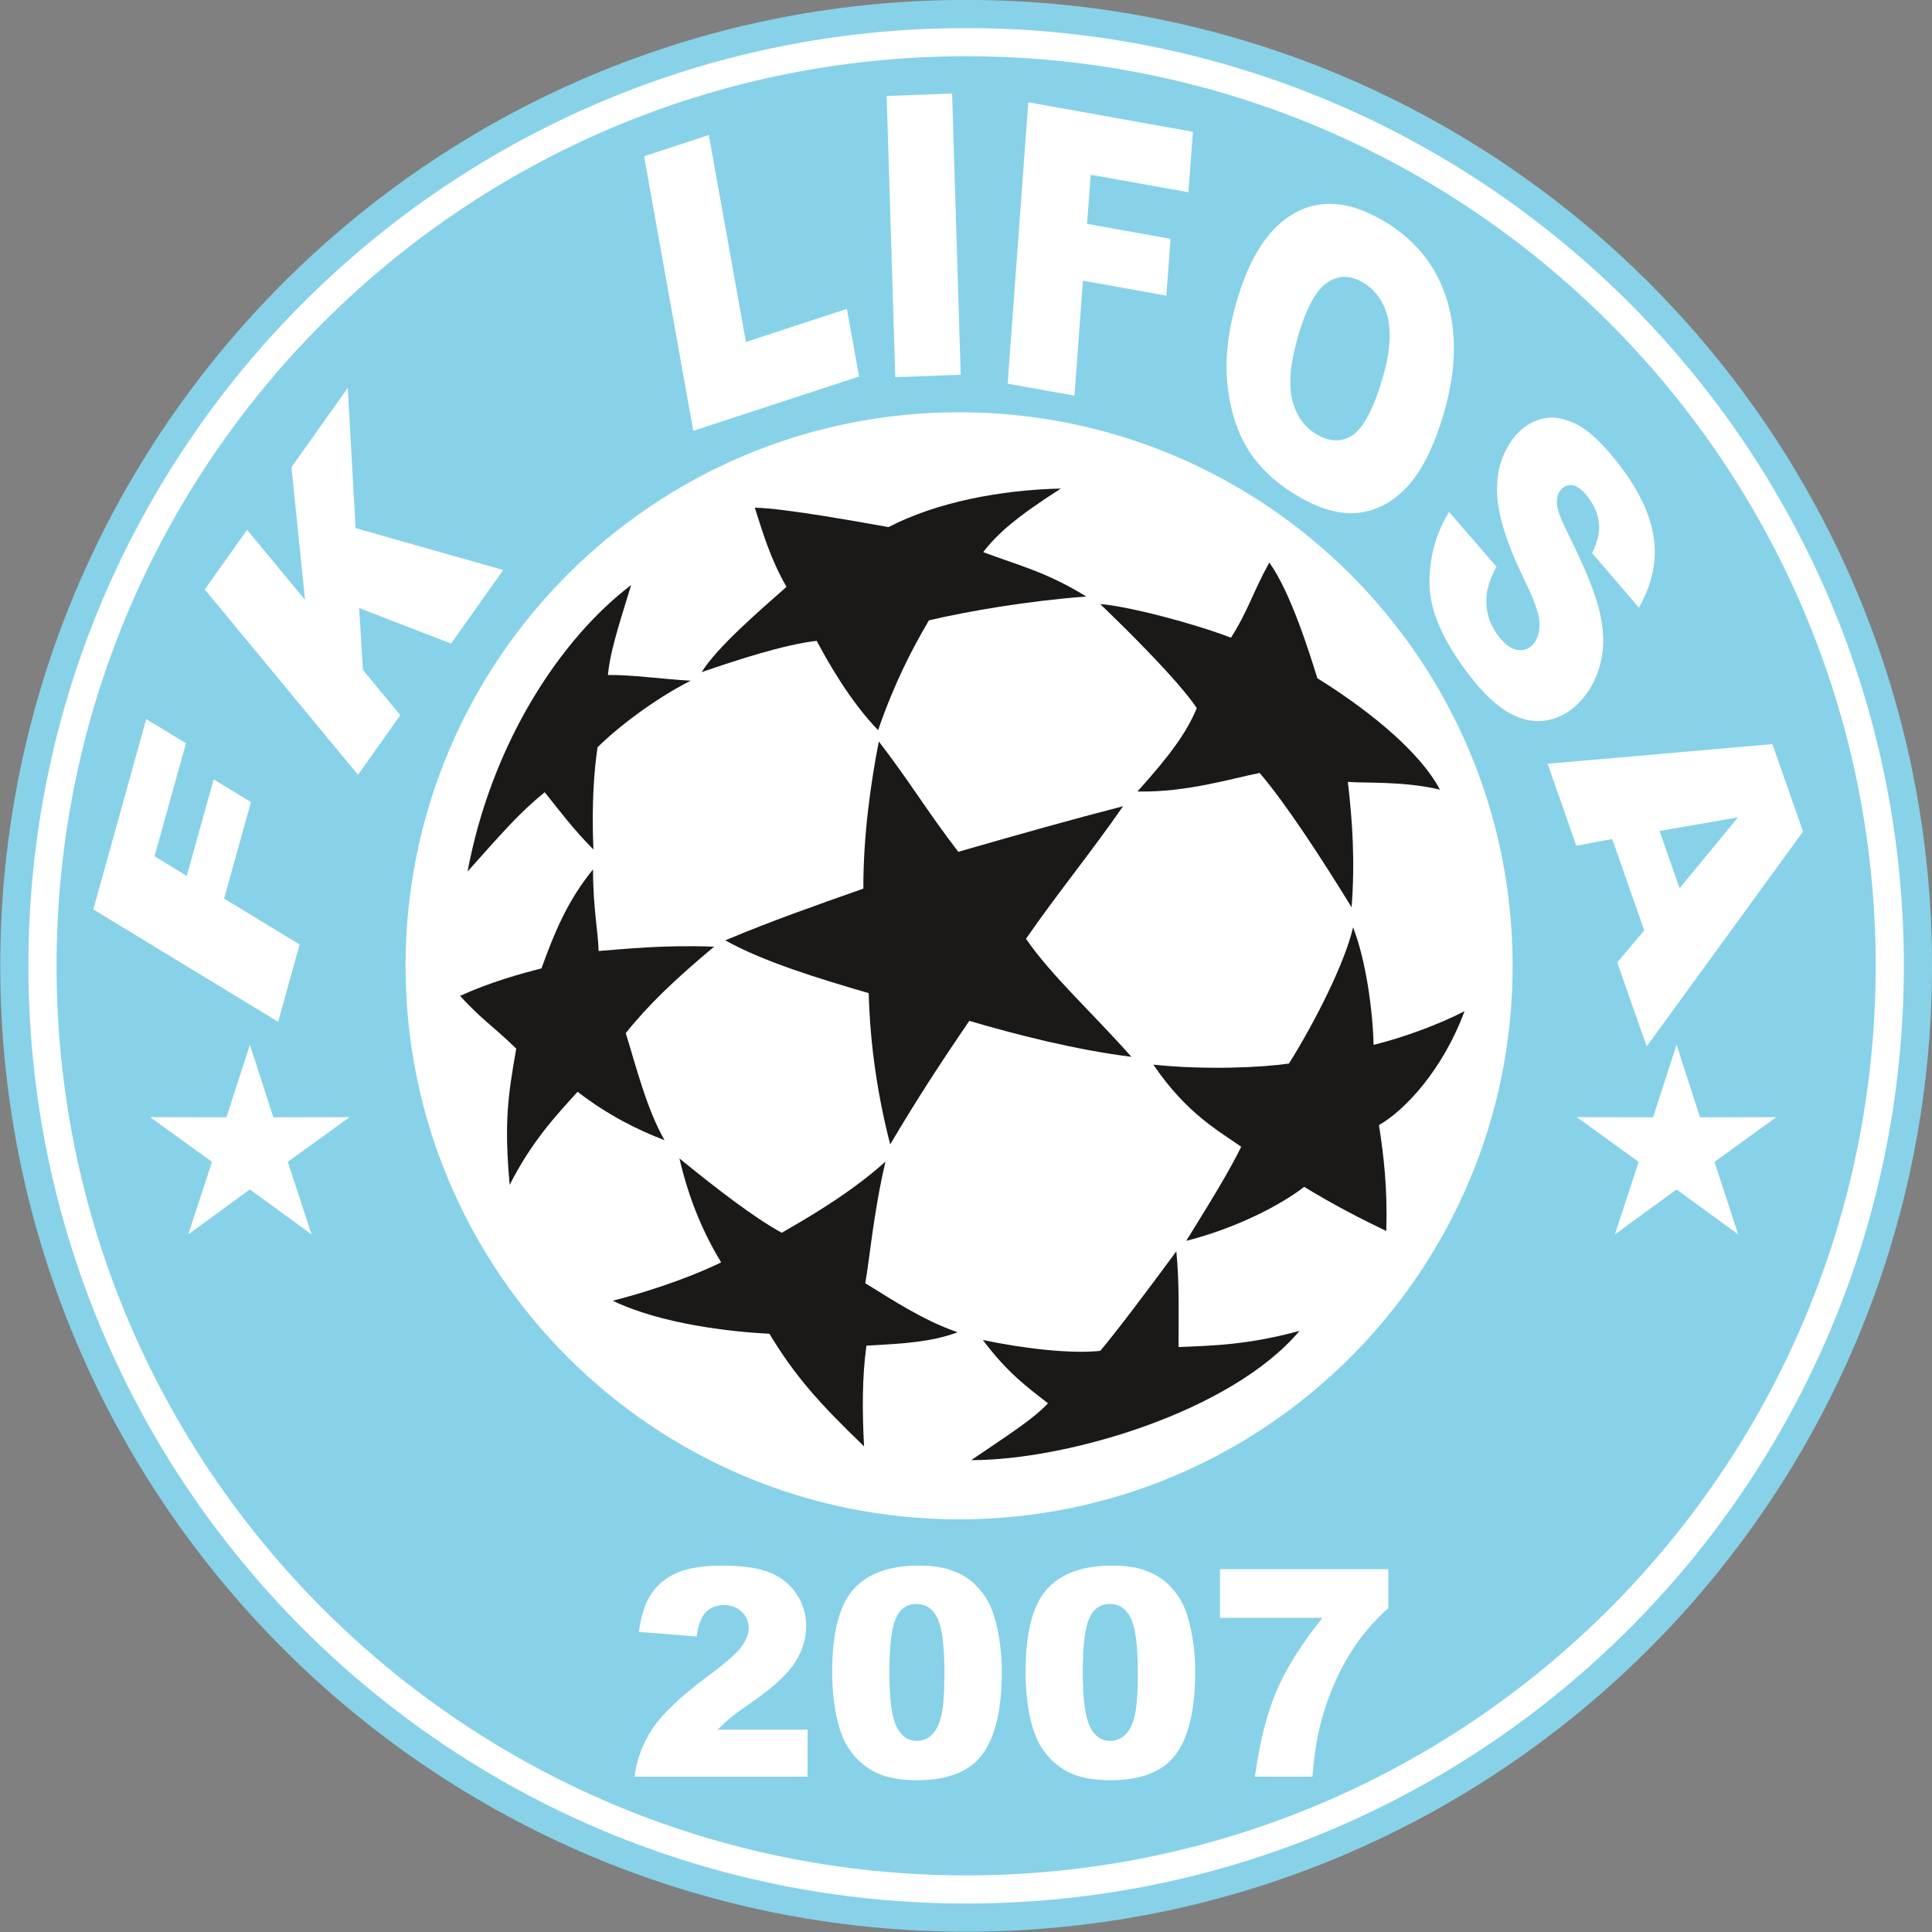 <?xml version="1.0" encoding="UTF-8"?>
<svg xmlns="http://www.w3.org/2000/svg" xmlns:xlink="http://www.w3.org/1999/xlink" width="567pt" height="567pt" viewBox="0 0 567 567" version="1.1">
<rect x="0" y="0" width="567" height="567" fill="#808080" stroke="none"/>
<g id="surface1">
<path style=" stroke:none;fill-rule:evenodd;fill:rgb(52.93%,82.422%,91.014%);fill-opacity:1;" d="M 283.535 -0.02 C 440.062 -0.02 567.004 126.918 567.004 283.445 C 567.004 439.973 440.062 566.91 283.535 566.91 C 127.008 566.91 0.07 439.973 0.07 283.445 C 0.07 126.918 127.008 -0.02 283.535 -0.02 Z M 283.535 -0.02 "/>
<path style=" stroke:none;fill-rule:evenodd;fill:rgb(100%,100%,100%);fill-opacity:1;" d="M 283.535 8.242 C 435.504 8.242 558.738 131.48 558.738 283.445 C 558.738 435.41 435.504 558.645 283.535 558.645 C 131.574 558.645 8.336 435.41 8.336 283.445 C 8.336 131.48 131.574 8.242 283.535 8.242 Z M 283.535 8.242 "/>
<path style=" stroke:none;fill-rule:evenodd;fill:rgb(52.93%,82.422%,91.014%);fill-opacity:1;" d="M 283.535 16.508 C 430.938 16.508 550.473 136.043 550.473 283.445 C 550.473 430.844 430.938 550.383 283.535 550.383 C 136.137 550.383 16.598 430.844 16.598 283.445 C 16.598 136.043 136.137 16.508 283.535 16.508 Z M 283.535 16.508 "/>
<path style=" stroke:none;fill-rule:evenodd;fill:rgb(100%,100%,100%);fill-opacity:1;" d="M 281.469 120.992 C 371.172 120.992 443.922 193.738 443.922 283.445 C 443.922 373.148 371.172 445.895 281.469 445.895 C 191.762 445.895 119.016 373.148 119.016 283.445 C 119.016 193.738 191.762 120.992 281.469 120.992 Z M 281.469 120.992 "/>
<path style=" stroke:none;fill-rule:evenodd;fill:rgb(100%,100%,100%);fill-opacity:1;" d="M 237.004 521.418 L 186.23 521.418 C 186.812 516.398 188.59 511.688 191.535 507.266 C 194.484 502.855 200.016 497.637 208.129 491.621 C 213.09 487.949 216.254 485.141 217.645 483.242 C 219.031 481.328 219.727 479.512 219.727 477.797 C 219.727 475.938 219.031 474.348 217.672 473.031 C 216.297 471.727 214.566 471.059 212.496 471.059 C 210.324 471.059 208.566 471.738 207.191 473.102 C 205.828 474.449 204.906 476.844 204.426 480.293 L 187.48 478.914 C 188.145 474.152 189.363 470.438 191.137 467.754 C 192.91 465.09 195.406 463.031 198.641 461.613 C 201.859 460.184 206.324 459.473 212.039 459.473 C 217.984 459.473 222.621 460.156 225.938 461.5 C 229.242 462.863 231.852 464.945 233.738 467.754 C 235.637 470.578 236.59 473.727 236.59 477.215 C 236.59 480.93 235.496 484.477 233.328 487.852 C 231.156 491.227 227.199 494.941 221.473 498.984 C 218.055 501.336 215.785 502.98 214.637 503.934 C 213.488 504.867 212.129 506.102 210.586 507.617 L 237.004 507.617 Z M 237.004 521.418 "/>
<path style=" stroke:none;fill-rule:evenodd;fill:rgb(100%,100%,100%);fill-opacity:1;" d="M 244.234 490.715 C 244.234 479.145 246.316 471.031 250.488 466.406 C 254.656 461.785 261.008 459.473 269.531 459.473 C 273.633 459.473 277.008 459.969 279.629 460.992 C 282.266 461.996 284.41 463.316 286.066 464.934 C 287.727 466.551 289.047 468.25 289.996 470.039 C 290.965 471.824 291.727 473.91 292.309 476.293 C 293.441 480.844 294.008 485.582 294.008 490.504 C 294.008 501.562 292.137 509.648 288.395 514.766 C 284.664 519.902 278.227 522.453 269.078 522.453 C 263.965 522.453 259.816 521.645 256.656 520 C 253.492 518.367 250.91 515.973 248.883 512.824 C 247.422 510.57 246.273 507.504 245.469 503.621 C 244.645 499.719 244.234 495.422 244.234 490.715 Z M 261.023 490.758 C 261.023 498.516 261.703 503.805 263.078 506.641 C 264.441 509.492 266.441 510.91 269.035 510.91 C 270.754 510.91 272.242 510.301 273.504 509.094 C 274.766 507.887 275.688 505.988 276.281 503.395 C 276.879 500.785 277.176 496.727 277.176 491.211 C 277.176 483.129 276.496 477.684 275.121 474.902 C 273.758 472.121 271.703 470.734 268.949 470.734 C 266.156 470.734 264.129 472.152 262.895 474.988 C 261.648 477.824 261.023 483.086 261.023 490.758 Z M 261.023 490.758 "/>
<path style=" stroke:none;fill-rule:evenodd;fill:rgb(100%,100%,100%);fill-opacity:1;" d="M 300.988 490.715 C 300.988 479.145 303.07 471.031 307.242 466.406 C 311.41 461.785 317.762 459.473 326.285 459.473 C 330.387 459.473 333.762 459.969 336.383 460.992 C 339.02 461.996 341.164 463.316 342.82 464.934 C 344.48 466.551 345.801 468.25 346.754 470.039 C 347.715 471.824 348.48 473.91 349.062 476.293 C 350.195 480.844 350.762 485.582 350.762 490.504 C 350.762 501.562 348.891 509.648 345.148 514.766 C 341.422 519.902 334.98 522.453 325.836 522.453 C 320.715 522.453 316.574 521.645 313.41 520 C 310.246 518.367 307.672 515.973 305.637 512.824 C 304.176 510.57 303.027 507.504 302.223 503.621 C 301.398 499.719 300.988 495.422 300.988 490.715 Z M 317.777 490.758 C 317.777 498.516 318.461 503.805 319.836 506.641 C 321.195 509.492 323.195 510.91 325.789 510.91 C 327.508 510.91 328.996 510.301 330.258 509.094 C 331.52 507.887 332.441 505.988 333.035 503.395 C 333.633 500.785 333.93 496.727 333.93 491.211 C 333.93 483.129 333.254 477.684 331.879 474.902 C 330.512 472.121 328.461 470.734 325.711 470.734 C 322.91 470.734 320.883 472.152 319.648 474.988 C 318.402 477.824 317.777 483.086 317.777 490.758 Z M 317.777 490.758 "/>
<path style=" stroke:none;fill-rule:evenodd;fill:rgb(100%,100%,100%);fill-opacity:1;" d="M 358.039 460.508 L 407.434 460.508 L 407.434 471.938 C 403.137 475.809 399.547 480.008 396.672 484.52 C 393.18 490.004 390.43 496.117 388.402 502.84 C 386.797 508.086 385.719 514.27 385.172 521.418 L 368.297 521.418 C 369.629 511.477 371.715 503.137 374.574 496.402 C 377.426 489.68 381.934 482.477 388.117 474.805 L 358.039 474.805 Z M 358.039 460.508 "/>
<path style=" stroke:none;fill-rule:evenodd;fill:rgb(100%,100%,100%);fill-opacity:1;" d="M 73.34 306.598 L 80.215 327.902 L 102.605 327.859 L 84.465 340.984 L 91.426 362.266 L 73.34 349.07 L 55.246 362.266 L 62.211 340.984 L 44.066 327.859 L 66.461 327.902 Z M 73.34 306.598 "/>
<path style=" stroke:none;fill-rule:evenodd;fill:rgb(100%,100%,100%);fill-opacity:1;" d="M 492.031 306.598 L 498.91 327.902 L 521.301 327.859 L 503.16 340.984 L 510.121 362.266 L 492.031 349.07 L 473.941 362.266 L 480.902 340.984 L 462.762 327.859 L 485.152 327.902 Z M 492.031 306.598 "/>
<path style=" stroke:none;fill-rule:evenodd;fill:rgb(10.594%,9.813%,9.424%);fill-opacity:1;" d="M 257.922 217.602 C 267.398 229.973 271.754 237.617 281.234 249.988 C 299.453 244.742 315.309 240.281 329.594 236.609 C 320.754 249.449 309.945 262.68 301.109 275.516 C 308.523 286.328 320.848 297.488 332.047 310.16 C 315.527 308.082 298.219 303.645 284.473 299.602 C 275.684 312.473 268.863 322.977 261.258 335.852 C 257.715 322.238 255.348 307.055 254.949 291.473 C 239.996 287.09 224.254 282.316 212.84 275.969 C 227.141 269.988 238.684 265.98 253.379 260.789 C 253.316 245.211 255.621 229.238 257.922 217.602 Z M 257.922 217.602 "/>
<path style=" stroke:none;fill-rule:evenodd;fill:rgb(10.594%,9.813%,9.424%);fill-opacity:1;" d="M 221.512 149 C 230.465 149.152 253.32 153.395 260.77 154.691 C 274.848 147.344 293.84 143.766 311.34 143.379 C 298.492 151.598 292.723 156.578 288.547 162.039 C 299.09 166 306.996 167.801 318.805 175.059 C 301.527 176.367 283.992 179.383 272.621 182.059 C 267.316 191.074 262.367 200.82 257.703 214.281 C 249.52 205.836 243.07 194.453 239.684 188.074 C 230.016 189.176 215.965 193.789 205.922 197.258 C 210.371 190.039 222.586 179.484 230.824 172.227 C 226.156 164.191 223.812 156.152 221.512 149 Z M 221.512 149 "/>
<path style=" stroke:none;fill-rule:evenodd;fill:rgb(10.594%,9.813%,9.424%);fill-opacity:1;" d="M 253.586 424.469 C 240.336 411.734 233.234 403.742 225.805 391.43 C 214.922 390.887 194.227 388.68 179.82 381.73 C 194.215 378.066 205.766 373.379 211.637 370.477 C 205.781 360.852 201.855 350.617 199.402 339.98 C 210.262 348.824 221.195 357.277 229.43 361.789 C 236.016 357.973 249.078 350.598 259.871 340.914 C 256.371 355.762 255.215 369.484 253.938 376.594 C 262.227 381.695 271.012 387.523 281.055 390.992 C 273.098 393.922 265.246 394.301 254.281 394.926 C 252.996 404.133 253.031 414.266 253.586 424.469 Z M 253.586 424.469 "/>
<path style=" stroke:none;fill-rule:evenodd;fill:rgb(10.594%,9.813%,9.424%);fill-opacity:1;" d="M 285.016 428.523 C 297.305 420.184 303.027 416.57 307.562 411.844 C 301.539 407.148 295.547 402.801 288.438 393.242 C 300.871 395.895 314.816 397.363 322.91 396.441 C 327.809 390.609 336.398 379.23 345.223 367.238 C 346.195 376.484 345.84 387.812 345.879 395.324 C 355.801 394.938 366.438 394.672 381.391 390.574 C 361.297 414.414 313.109 428.531 285.016 428.523 Z M 285.016 428.523 "/>
<path style=" stroke:none;fill-rule:evenodd;fill:rgb(10.594%,9.813%,9.424%);fill-opacity:1;" d="M 185.227 171.695 C 181.07 185.102 178.973 191.934 178.41 198.098 C 185.629 198.012 193.801 199.266 202.719 199.77 C 191.973 205.145 180.809 213.859 175.371 219.312 C 174.41 225.719 173.59 235.25 174.148 249.312 C 167.977 243.059 164.316 238.023 159.855 232.5 C 152.363 238.637 147.812 243.926 137.215 255.77 C 144.305 218.039 164.477 187.469 185.227 171.695 Z M 185.227 171.695 "/>
<path style=" stroke:none;fill-rule:evenodd;fill:rgb(10.594%,9.813%,9.424%);fill-opacity:1;" d="M 149.574 347.742 C 147.945 329.441 149.02 321.902 151.504 307.742 C 143.648 300.184 142.098 299.898 135.008 292.285 C 143.539 288.34 152.969 285.691 158.91 284.211 C 162.781 273.5 166.539 264.383 174.039 255.145 C 174.059 266.977 175.57 273.438 175.672 279.098 C 182.754 278.574 194.297 277.258 209.578 277.828 C 197.977 287.516 190.059 295.133 183.645 303.207 C 186.547 312.496 189.738 325.418 195.035 334.625 C 187.109 331.613 178.18 327.137 169.504 320.41 C 163.672 326.902 156.254 334.566 149.574 347.742 Z M 149.574 347.742 "/>
<path style=" stroke:none;fill-rule:evenodd;fill:rgb(10.594%,9.813%,9.424%);fill-opacity:1;" d="M 372.52 165.09 C 378.84 173.902 384.359 191.836 386.621 199.051 C 398.812 206.625 415.812 219.109 422.598 231.734 C 411.77 229.199 400.762 229.895 395.566 229.469 C 396.879 240.656 397.715 252.449 396.672 266.273 C 387.594 251.512 377.277 235.727 369.691 226.848 C 362.398 228.23 348.312 232.629 333.82 232.285 C 343.488 221.535 348.289 214.922 351.227 207.809 C 345.816 199.719 330.551 184.609 322.871 177.273 C 331.324 177.926 351.031 183.156 361.258 187.16 C 366.262 179.328 367.605 173.961 372.52 165.09 Z M 372.52 165.09 "/>
<path style=" stroke:none;fill-rule:evenodd;fill:rgb(10.594%,9.813%,9.424%);fill-opacity:1;" d="M 429.812 296.754 C 423.504 313.789 412.496 325.734 404.695 330.188 C 406.117 339.242 407.223 348.832 406.84 361.273 C 399.535 357.766 391.727 353.785 382.742 348.312 C 376.555 353.195 363.309 360.34 348.141 364.156 C 356.176 351.168 360.523 344.074 364.27 336.559 C 358.172 332.18 348.367 327.055 338.488 312.457 C 354.246 314.082 370.656 313.25 378.273 312.133 C 386.004 299.801 394.719 282.504 397.094 272.148 C 400.859 281.715 402.898 296.598 403.117 306.641 C 411.617 304.574 422.434 300.617 429.812 296.754 Z M 429.812 296.754 "/>
<path style=" stroke:none;fill-rule:evenodd;fill:rgb(100%,100%,100%);fill-opacity:1;" d="M 60.094 173.004 L 72.512 155.488 L 89.508 176.039 L 85.539 137.113 L 102.051 113.828 L 104.367 155 L 147.68 167.293 L 132.379 188.879 L 105.406 178.445 L 106.504 196.594 L 117.488 209.879 L 105.07 227.395 Z M 60.094 173.004 "/>
<path style=" stroke:none;fill-rule:evenodd;fill:rgb(100%,100%,100%);fill-opacity:1;" d="M 27.383 266.887 L 42.918 211.035 L 54.578 218.125 L 45.348 251.293 L 54.816 257.055 L 62.695 228.738 L 73.645 235.395 L 65.766 263.711 L 87.93 277.191 L 81.621 299.875 Z M 27.383 266.887 "/>
<path style=" stroke:none;fill-rule:evenodd;fill:rgb(100%,100%,100%);fill-opacity:1;" d="M 189.02 45.859 L 208.023 39.625 L 218.906 100.363 L 248.547 90.641 L 252.102 110.492 L 203.461 126.449 Z M 189.02 45.859 "/>
<path style=" stroke:none;fill-rule:evenodd;fill:rgb(100%,100%,100%);fill-opacity:1;" d="M 260.219 28.176 L 279.422 27.449 L 281.941 109.977 L 262.742 110.703 Z M 260.219 28.176 "/>
<path style=" stroke:none;fill-rule:evenodd;fill:rgb(100%,100%,100%);fill-opacity:1;" d="M 301.781 30.02 L 350.086 38.68 L 348.777 56.426 L 320.094 51.281 L 319.035 65.703 L 343.523 70.094 L 342.301 86.762 L 317.812 82.375 L 315.34 116.117 L 295.719 112.602 Z M 301.781 30.02 "/>
<path style=" stroke:none;fill-rule:evenodd;fill:rgb(100%,100%,100%);fill-opacity:1;" d="M 363.039 88.098 C 366.836 75.246 372.445 66.734 379.852 62.57 C 387.273 58.398 395.715 58.988 405.176 64.328 C 414.883 69.805 421.324 77.543 424.504 87.551 C 427.672 97.527 427.391 108.875 423.652 121.547 C 420.938 130.75 417.551 137.652 413.523 142.242 C 409.492 146.832 404.824 149.547 399.527 150.387 C 394.215 151.215 388.344 149.809 381.867 146.152 C 375.297 142.445 370.27 137.965 366.785 132.703 C 363.32 127.434 361.152 120.992 360.27 113.352 C 359.402 105.723 360.32 97.301 363.039 88.098 Z M 381.035 98.379 C 378.688 106.332 378.09 112.648 379.246 117.363 C 380.41 122.062 382.883 125.488 386.645 127.613 C 390.512 129.793 394.016 129.781 397.133 127.586 C 400.258 125.371 403.133 119.871 405.73 111.07 C 407.922 103.645 408.402 97.609 407.203 92.93 C 405.996 88.273 403.504 84.875 399.699 82.73 C 396.074 80.684 392.645 80.762 389.422 83.004 C 386.195 85.23 383.398 90.367 381.035 98.379 Z M 381.035 98.379 "/>
<path style=" stroke:none;fill-rule:evenodd;fill:rgb(100%,100%,100%);fill-opacity:1;" d="M 425.254 150.234 L 439.191 166.34 C 437.426 169.539 436.453 172.457 436.254 175.094 C 435.93 179.348 437.113 183.207 439.758 186.664 C 441.727 189.234 443.684 190.617 445.645 190.789 C 447.594 190.949 449.152 190.219 450.32 188.602 C 451.43 187.066 451.926 185.031 451.785 182.484 C 451.641 179.934 450.117 175.707 447.188 169.785 C 442.438 160.051 439.844 152.012 439.426 145.637 C 438.988 139.234 440.441 133.719 443.797 129.078 C 445.996 126.023 448.754 124.008 452.039 123.039 C 455.324 122.074 458.863 122.559 462.664 124.5 C 466.461 126.449 470.684 130.469 475.34 136.555 C 481.051 144.027 484.398 151.141 485.359 157.883 C 486.324 164.621 484.859 171.438 480.992 178.336 L 467.238 162.312 C 468.82 159.199 469.504 156.297 469.266 153.625 C 469.027 150.98 467.938 148.371 465.988 145.824 C 464.379 143.715 462.848 142.578 461.379 142.426 C 459.922 142.262 458.715 142.836 457.777 144.137 C 457.098 145.078 456.82 146.355 456.938 147.984 C 457.027 149.633 458.047 152.363 460.008 156.242 C 464.797 165.863 467.852 173.27 469.188 178.453 C 470.523 183.641 470.852 188.316 470.145 192.492 C 469.445 196.656 467.934 200.375 465.59 203.621 C 462.844 207.422 459.508 209.883 455.609 211.02 C 451.703 212.168 447.73 211.699 443.68 209.629 C 439.641 207.57 435.449 203.703 431.117 198.039 C 423.516 188.102 419.645 179.277 419.535 171.555 C 419.402 163.836 421.309 156.738 425.254 150.234 Z M 425.254 150.234 "/>
<path style=" stroke:none;fill-rule:evenodd;fill:rgb(100%,100%,100%);fill-opacity:1;" d="M 482.547 273.047 L 473.145 246.223 L 462.617 248.211 L 454.188 224.152 L 520.156 218.383 L 529.152 244.051 L 483.266 307.113 L 474.629 282.469 Z M 492.922 260.672 L 510.07 239.875 L 487.027 243.871 Z M 492.922 260.672 "/>
</g>
</svg>
